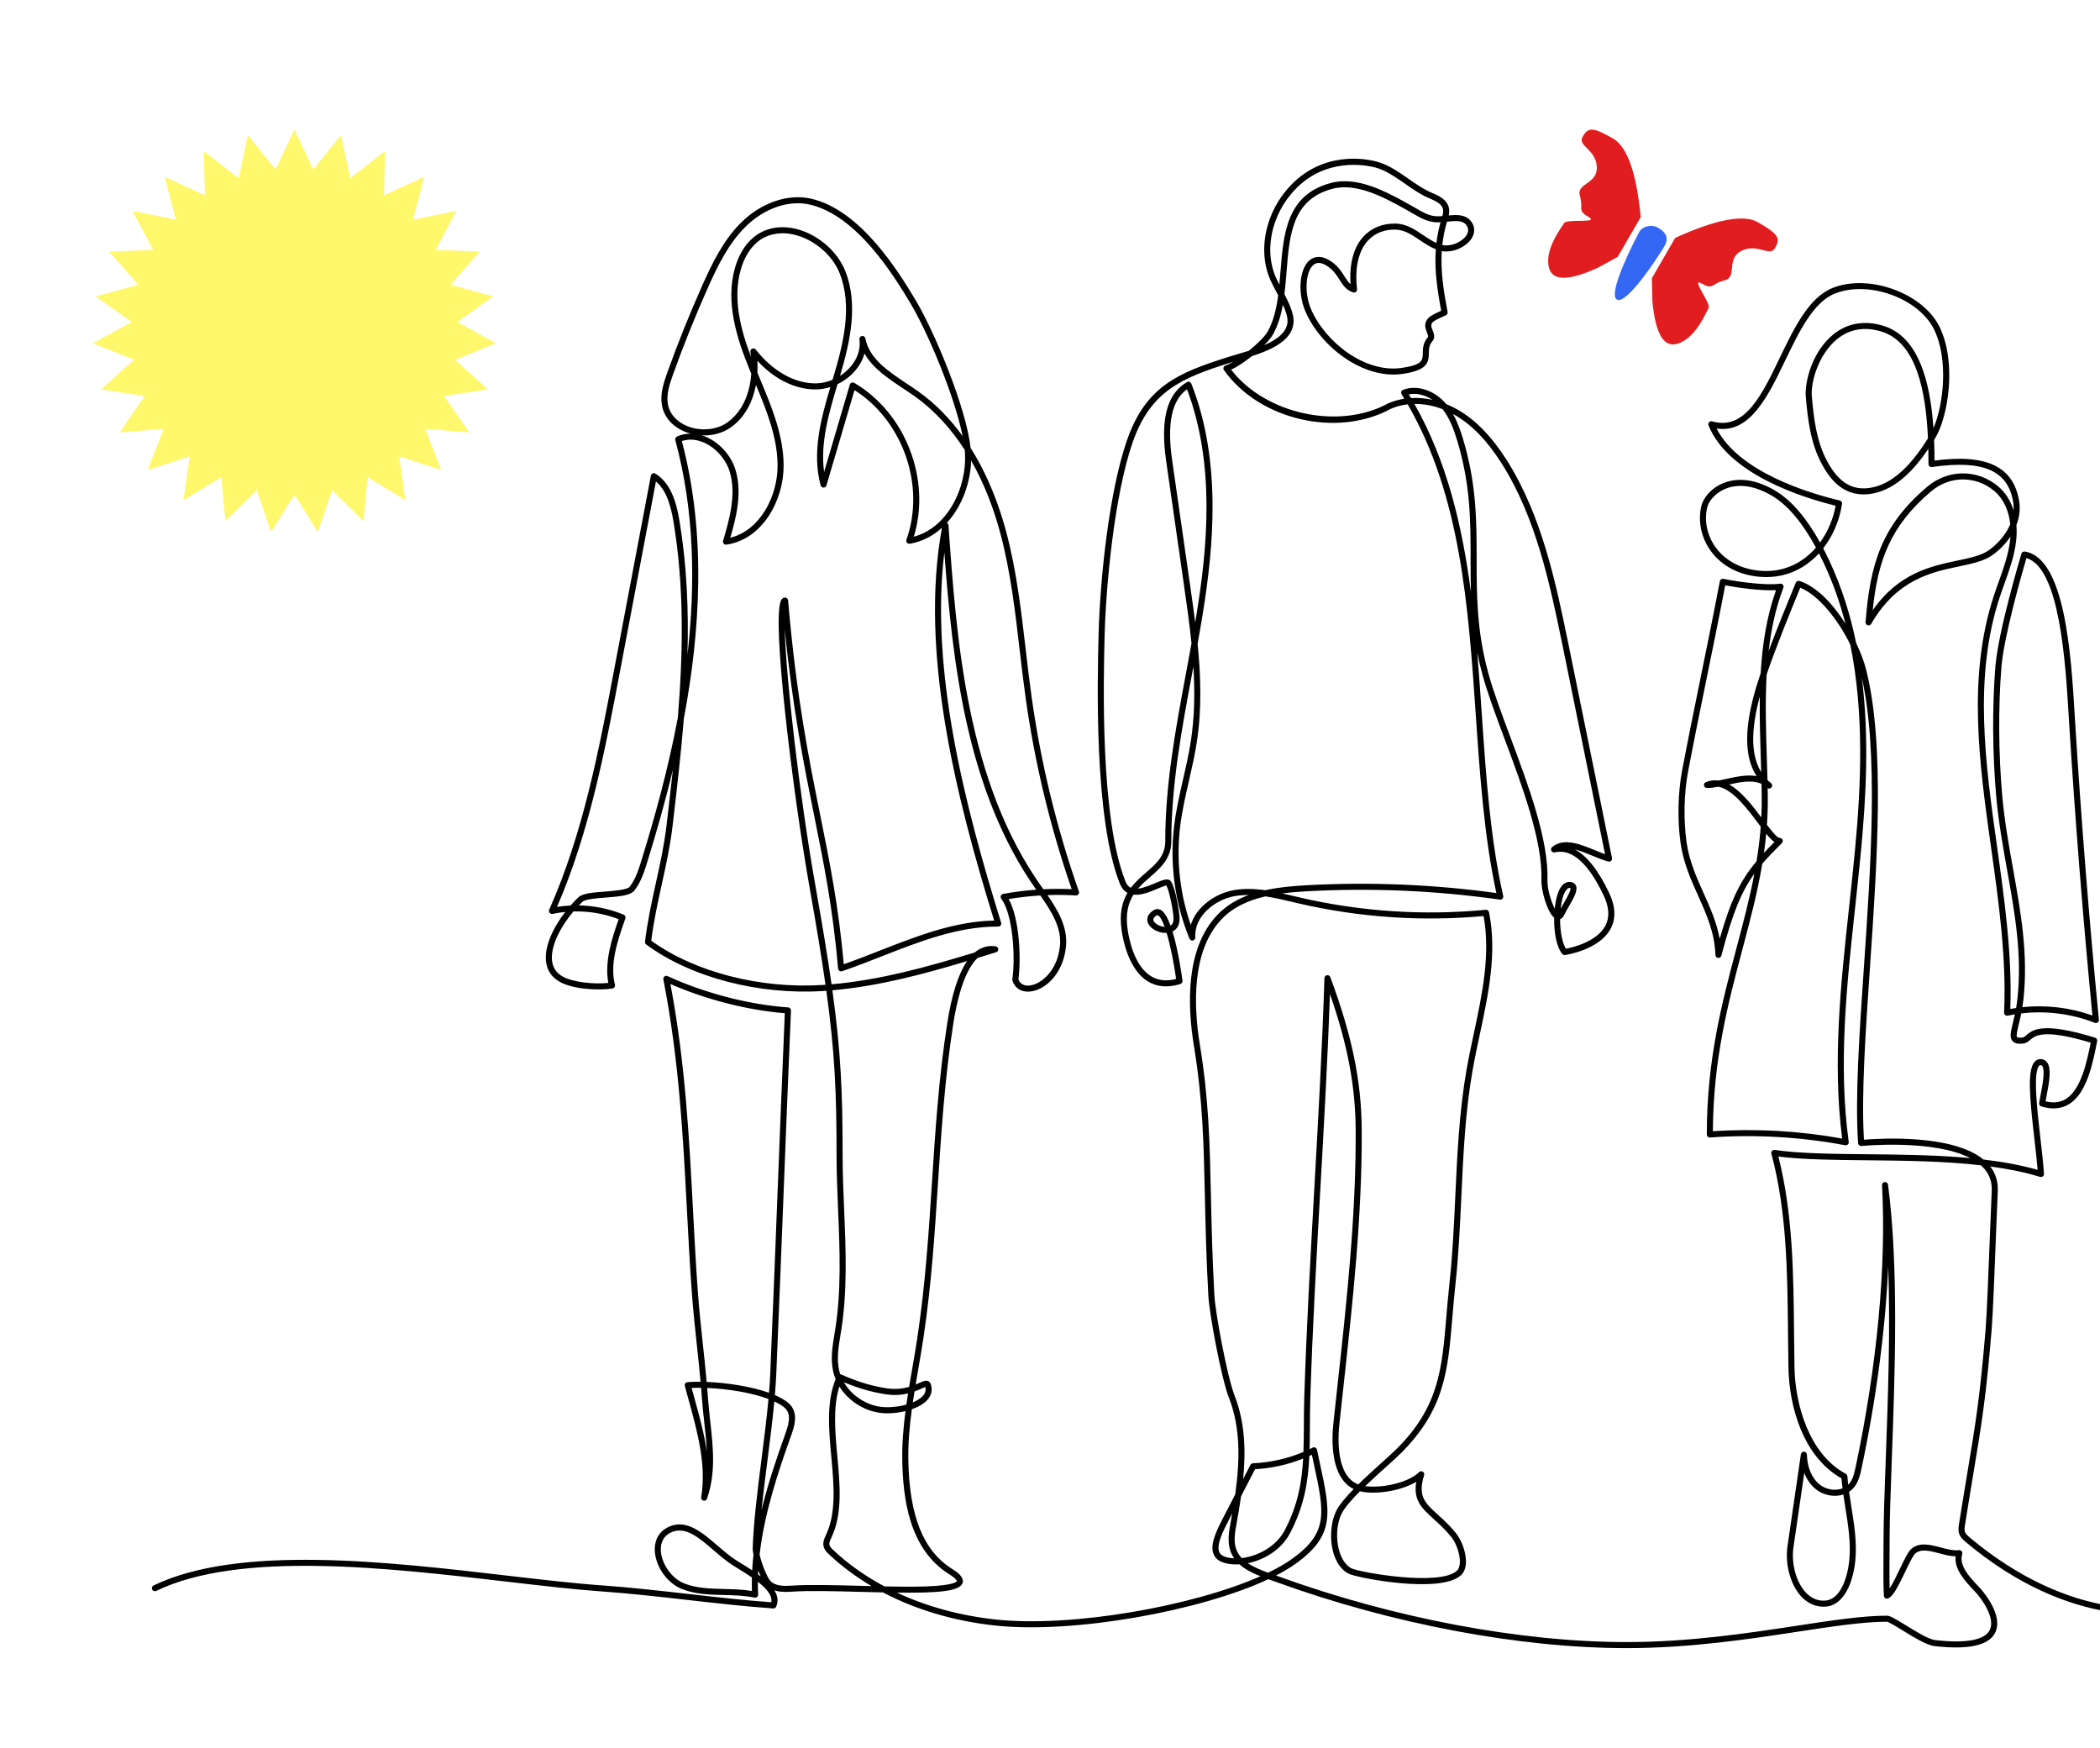 <?xml version="1.0" encoding="UTF-8"?>
<svg width="567px" height="472px" viewBox="0 0 567 472" version="1.1" xmlns="http://www.w3.org/2000/svg" xmlns:xlink="http://www.w3.org/1999/xlink">
    <title>Artboard</title>
    <defs>
        <filter color-interpolation-filters="auto" id="filter-1">
            <feColorMatrix in="SourceGraphic" type="matrix" values="0 0 0 0 0 0 0 0 0 0.318 0 0 0 0 0.6 0 0 0 0.622 0"></feColorMatrix>
        </filter>
    </defs>
    <g id="Artboard" stroke="none" stroke-width="1" fill="none" fill-rule="evenodd">
        <g id="Group-18" transform="translate(25, 35)" fill-rule="nonzero">
            <polygon id="Star" fill="#FFF86C" points="54.5 98.521 48.173 108.631 44.348 97.334 35.86 105.713 34.743 93.839 24.552 100.034 26.204 88.222 14.858 91.9 19.19 80.787 7.302 81.75 14.079 71.936 2.29 70.131 11.148 62.144 0.092 57.669 10.554 51.94 0.828 45.036 12.328 41.875 4.457 32.914 16.377 32.49 10.784 21.955 22.48 24.291 19.468 12.751 30.31 17.721 30.04 5.797 39.444 13.134 41.931 1.469 49.389 10.777 54.5 0 59.611 10.777 67.069 1.469 69.556 13.134 78.96 5.797 78.69 17.721 89.532 12.751 86.52 24.291 98.216 21.955 92.623 32.49 104.543 32.914 96.672 41.875 108.172 45.036 98.446 51.94 108.908 57.669 97.852 62.144 106.71 70.131 94.921 71.936 101.698 81.75 89.81 80.787 94.142 91.9 82.796 88.222 84.448 100.034 74.257 93.839 73.14 105.713 64.652 97.334 60.827 108.631"></polygon>
            <g id="Group-2" transform="translate(393, 0)">
                <path d="M29.726,26.519 C31.603,27.604 32.73,29.166 31.459,31.369 C30.187,33.573 21.29,47.454 18.559,45.875 C15.827,44.297 23.965,28.729 24.696,27.462 C25.427,26.195 27.849,25.435 29.726,26.519 Z" id="Path-12" fill="#3366F2"></path>
                <path d="M34.29,29.243 C45.348,24.201 52.809,22.796 56.674,25.026 C62.471,28.372 62.703,29.465 61.249,31.982 C59.796,34.499 56.567,30.566 52.234,32.715 C47.901,34.863 51.211,39.84 47.619,40.706 C44.027,41.571 44.63,43.384 41.453,41.55 C38.276,39.716 44.036,46.909 43.32,48.15 C42.603,49.391 39.697,56.742 34.523,57.903 C31.074,58.677 28.948,54.827 28.144,46.352 L28,40.135 L34.29,29.243 Z" id="Path-13" fill="#E11D1F"></path>
                <path d="M25,23.618 C23.85,11.68 21.363,4.611 17.537,2.409 C11.799,-0.894 10.747,-0.553 9.308,1.932 C7.869,4.416 12.84,5.235 13.142,9.998 C13.444,14.761 7.538,14.388 8.574,17.885 C9.609,21.382 7.756,21.761 10.901,23.571 C14.047,25.381 5.027,24.009 4.318,25.233 C3.608,26.458 -1.257,32.569 0.308,37.564 C1.352,40.893 5.706,40.81 13.371,37.314 L18.773,34.369 L25,23.618 Z" id="Path-13-Copy" fill="#E11D1F"></path>
            </g>
        </g>
        <g filter="url(#filter-1)" id="iStock-1316450437">
            <g transform="translate(446, 236) scale(-1, 1) translate(-446, -236) translate(41, 27)">
                <path d="M612.187,401.343 C608.058,401.428 604.095,401.463 600.807,401.339 C593.216,401.055 592.689,400.025 592.654,399.908 C592.653,399.904 592.672,399.324 594.696,398.065 C605.663,391.243 607.189,377.292 607.382,367.39 C607.469,362.916 607.097,358.44 606.518,354.007 C609.085,354.632 611.899,354.775 614.094,354.366 C618.372,353.574 622.172,350.892 624.363,347.364 C626.136,352.912 625.518,359.655 624.918,366.201 C624.219,373.809 623.498,381.677 626.431,387.967 L626.51,388.136 C626.851,388.861 627.173,389.546 627.043,390.134 C626.934,390.629 626.493,391.077 626.011,391.531 C621.999,395.31 617.343,398.601 612.187,401.343 Z M623.155,346.213 C621.241,349.505 617.748,352.029 613.794,352.763 C611.685,353.154 608.782,352.952 606.278,352.253 C606.135,351.243 605.982,350.236 605.823,349.231 C607.461,349.625 609.462,349.826 611.861,349.459 C615.635,348.882 619.172,347.868 623.155,346.213 Z M605.537,347.461 C605.262,345.791 604.975,344.132 604.691,342.484 C604.216,339.742 603.726,336.907 603.306,334.121 C601.144,319.751 600.245,305.826 599.376,292.359 C598.481,278.487 597.555,264.143 595.249,249.306 C594.046,241.576 592.249,235.95 589.885,232.503 C601.703,236.052 613.829,239.289 626.257,240.385 C623.945,257.134 623.498,268.173 623.498,284.711 C623.498,289.694 623.285,294.768 623.079,299.675 C622.624,310.523 622.153,321.74 623.951,332.691 L624.064,333.373 C624.597,336.585 625.149,339.907 624.435,343.007 C624.355,343.357 624.256,343.704 624.141,344.045 C624.067,344.056 623.994,344.077 623.923,344.108 C619.481,346.071 615.684,347.225 611.613,347.848 C609.149,348.224 607.131,347.926 605.537,347.461 Z M601.75,349.807 C601.14,349.088 600.948,348.328 601.168,347.493 C601.43,347.582 601.827,347.759 602.164,347.911 C602.701,348.15 603.339,348.436 604.085,348.705 C604.243,349.687 604.396,350.671 604.541,351.657 C603.364,351.166 602.377,350.545 601.75,349.807 Z M502.191,393.937 C492.256,386.853 493.415,381.476 496.215,368.483 C496.401,367.62 496.594,366.726 496.792,365.797 C497.018,365.904 497.247,366.01 497.476,366.115 C497.799,373.122 498.88,379.769 502.74,387.053 C505.059,391.425 509.647,394.175 514.081,395.079 C512.518,396.135 510.588,396.917 508.609,397.637 C506.136,396.445 503.971,395.206 502.191,393.937 Z M496.126,293.744 C495.068,274.928 493.975,255.47 493.403,237.092 C493.39,236.702 493.105,236.375 492.718,236.312 C492.338,236.251 491.957,236.468 491.821,236.834 C485.95,252.612 483.412,264.928 483.336,278.017 C483.2,301.188 485.776,324.677 488.267,347.392 C488.635,350.756 489.004,354.117 489.365,357.476 C489.82,361.729 490.178,371.516 484.269,373.806 C482.235,371.812 479.993,369.79 477.964,367.961 C476.249,366.415 474.769,365.08 473.775,364.083 C462.526,352.8 461.674,342.667 460.496,328.644 C460.257,325.798 460.009,322.857 459.662,319.678 C458.799,311.781 458.424,303.688 458.062,295.861 C457.539,284.593 457,272.943 454.997,261.631 C454.425,258.399 453.723,255.109 453.044,251.926 C450.821,241.511 448.524,230.75 450.432,220.342 C467.176,221.866 483.967,220.72 500.353,216.932 C500.94,216.797 501.529,216.657 502.119,216.518 C504.497,215.956 506.911,215.385 509.327,215.024 C513.888,216.073 518.03,217.894 521.158,221.177 C529.221,229.637 528.798,244.329 527.024,255.165 C524.625,269.822 524.371,281.356 524.048,295.959 C523.878,303.685 523.684,312.441 523.116,322.736 C522.851,327.546 519.638,344.78 517.656,349.837 C514.852,356.992 514.604,364.673 515.352,372.355 L513.381,368.532 C513.246,368.272 512.982,368.103 512.688,368.091 C508.031,367.898 503.374,366.846 499.069,365.03 C498.985,362.739 498.972,360.403 498.959,357.988 C498.946,355.571 498.933,353.073 498.851,350.439 C498.278,332.041 497.185,312.572 496.126,293.744 Z M488.805,381.778 C491.033,386.376 490.077,394.487 486.048,396.484 C483.973,397.513 462.438,401.379 457.677,397.153 C455.849,395.53 457.283,390.325 459.121,388.039 C460.775,385.981 462.432,384.48 463.895,383.155 C467.066,380.283 469.466,378.11 468.607,373.093 C472.805,375.626 479.688,376.613 483.725,375.675 C483.754,375.668 483.782,375.661 483.811,375.655 C486.081,377.928 488.003,380.123 488.805,381.778 Z M498.491,212.036 C481.331,211.077 464.008,211.78 446.983,214.124 C450.284,198.897 451.43,182.2 452.539,166.04 C454.535,136.95 456.597,106.907 470.93,82.172 C472.522,82.355 474.052,82.755 475.473,83.377 C489.939,91.288 510.995,86.405 520.533,72.929 C520.683,72.717 520.723,72.447 520.64,72.2 C520.557,71.954 520.363,71.762 520.115,71.683 C519.531,71.496 518.812,71.147 518.02,70.684 C518.318,70.774 518.607,70.863 518.888,70.952 C532.024,75.083 540.348,78.587 545.166,92.386 C550.121,106.575 552.416,131.338 552.75,144.521 C553.06,156.711 554.002,193.805 547.103,211.039 C546.769,211.871 546.299,212.416 545.665,212.706 C544.442,211.092 542.959,209.803 541.548,208.576 C538.77,206.16 536.371,204.074 536.375,200.116 C536.391,184.846 533.541,169.582 530.785,154.821 C530.289,152.165 529.784,149.464 529.295,146.751 C529.837,141.372 530.605,136.021 531.363,130.738 L536.148,97.414 C537.758,86.206 535.912,79.26 530.506,76.179 C530.301,76.062 530.053,76.04 529.83,76.118 C529.606,76.197 529.428,76.369 529.341,76.589 C521.103,97.475 523.35,120.672 526.227,138.549 C526.669,141.295 527.15,144.061 527.646,146.814 C526.77,155.607 526.5,164.491 527.85,173.32 C528.39,176.848 529.196,180.376 529.976,183.786 C530.911,187.872 531.877,192.097 532.376,196.305 C533.429,205.212 532.434,214.283 529.495,222.74 C528.025,217.91 522.956,214.277 518.026,213.374 C516.665,213.124 515.302,213.018 513.939,213.018 C512.42,213.018 510.902,213.151 509.39,213.365 C505.887,212.589 502.176,212.242 498.491,212.036 Z M429.628,218.34 C429.408,217.941 429.159,217.512 428.903,217.07 C428.203,215.867 426.749,213.365 426.977,212.808 C427.042,212.786 427.137,212.754 427.256,212.754 C427.492,212.754 427.824,212.878 428.217,213.454 C428.941,214.516 429.408,216.31 429.628,218.34 Z M449.136,154.827 C447.767,159.794 445.552,165.725 443.206,172.005 C438.344,185.025 432.834,199.781 433.185,210.693 C433.26,213.03 432.189,216.478 431.225,218.338 C430.971,215.913 430.405,213.766 429.567,212.537 C428.451,210.899 427.14,211.034 426.46,211.26 C425.979,211.421 425.634,211.745 425.462,212.199 C424.992,213.438 425.96,215.256 427.489,217.887 C427.943,218.669 428.372,219.407 428.626,219.961 C428.966,220.704 429.393,221.036 429.775,221.172 C429.775,224.346 429.238,227.548 428.194,229.163 C426.381,228.814 419.875,227.282 417.575,222.997 C416.355,220.725 416.503,217.961 418.014,214.779 C421.739,206.936 425.677,202.976 429.74,202.976 C430.233,202.976 430.727,203.035 431.223,203.151 C431.592,203.24 431.968,203.061 432.139,202.726 C432.309,202.389 432.227,201.981 431.939,201.737 C428.82,199.087 424.316,200.941 420.342,202.576 C419.404,202.962 418.499,203.334 417.641,203.64 C419.372,195.219 421.317,185.618 423.262,176.017 C425.314,165.895 427.365,155.772 429.163,147.032 C432.466,130.992 436.209,112.813 445.604,98.047 C449.505,91.916 453.646,87.651 458.262,85.013 C458.403,84.932 458.546,84.852 458.687,84.775 C457.502,86.88 456.697,89.186 456.01,91.443 C452.31,103.608 452.308,113.961 452.307,123.973 C452.305,133.491 452.304,143.333 449.136,154.827 Z M461.516,83.469 C464.037,82.504 466.616,82.037 469.112,82.06 C460.311,97.55 456.186,114.99 453.847,132.933 C453.94,129.889 453.94,126.916 453.94,123.973 C453.942,113.625 453.943,103.85 457.574,91.918 C458.476,88.954 459.582,85.911 461.516,83.469 Z M469.192,79.346 C469.669,79.346 470.148,79.393 470.623,79.495 C470.426,79.819 470.229,80.145 470.036,80.47 C468.133,80.357 466.172,80.523 464.217,80.957 C465.675,79.997 467.422,79.346 469.192,79.346 Z M536.543,223.261 C537.151,221.567 537.782,220.393 538.392,220.114 C538.424,220.1 538.456,220.084 538.499,220.084 C538.546,220.084 538.606,220.103 538.692,220.159 C539.826,220.899 539.606,221.439 539.533,221.617 C539.217,222.394 537.863,223.167 536.543,223.261 Z M546.542,223.972 C546.128,226.832 544.69,233.784 540.296,236.544 C538.381,237.745 536.078,238.005 533.444,237.321 C534.005,233.329 534.947,228.447 536.011,224.894 C538.077,224.995 540.4,223.821 541.046,222.231 C541.288,221.642 541.626,220.126 539.586,218.793 C538.995,218.406 538.328,218.349 537.711,218.631 C536.663,219.111 535.74,220.771 534.949,222.938 C534.408,222.591 534.142,221.973 534.142,221.068 C534.142,219.286 535.234,213.654 536.072,212.09 C536.522,212.136 537.607,212.594 538.421,212.938 C540.427,213.784 542.84,214.808 544.956,214.563 C546.372,216.807 547.16,219.701 546.542,223.972 Z M528.297,141.059 C528.141,140.134 527.989,139.211 527.84,138.29 C525.039,120.884 522.836,98.392 530.503,78.112 C534.629,81.075 535.945,87.33 534.531,97.182 L529.747,130.506 C529.245,133.998 528.74,137.517 528.297,141.059 Z M517.135,384.416 C517.527,386.587 517.934,388.83 517.354,390.879 C517.044,391.977 516.482,392.899 515.739,393.69 C511.355,393.189 506.447,390.556 504.185,386.289 C500.623,379.57 499.514,373.351 499.15,366.826 C503.286,368.479 507.71,369.46 512.143,369.697 L515.915,377.012 C516.267,379.496 516.691,381.972 517.135,384.416 Z M518.742,384.127 C518.593,383.302 518.445,382.473 518.302,381.642 L519.449,383.869 C520.651,386.198 522.661,390.097 521.792,392.062 C521.497,392.727 520.867,393.183 519.866,393.453 C519.213,393.628 518.511,393.731 517.775,393.765 C518.274,393.045 518.668,392.237 518.926,391.322 C519.609,388.911 519.149,386.37 518.742,384.127 Z M352.739,380.159 C352.929,378.964 353.124,377.752 353.299,376.532 C355.742,377.325 358.628,376.722 360.584,375.21 C362.017,374.102 363.126,372.542 363.842,370.683 L366.76,390.724 C367.398,395.107 366.068,400.113 363.525,402.896 C362.042,404.516 360.286,405.288 358.287,405.182 C354.256,404.97 352.246,399.465 351.708,394.382 C351.213,389.695 351.989,384.847 352.739,380.159 Z M330.448,91.354 C330.998,78.959 333.474,65.389 343.055,62.505 C347.595,61.138 351.607,61.83 354.977,64.561 C359.956,68.597 362.143,76.122 361.807,80.002 C361.287,85.999 360.536,92.298 357.628,97.609 C354.441,103.428 350.748,105.597 345.652,104.649 C338.866,103.384 333.787,96.665 330.448,91.354 Z M308.23,114.557 C308.612,110.808 310.109,107.612 312.529,105.586 C317.556,101.375 324.577,101.412 329.603,105.675 C340.668,115.058 343.992,124.431 345.369,137.769 C338.327,127.689 329.572,125.848 322.424,124.343 C318.964,123.615 315.976,122.987 313.938,121.517 C311.76,119.947 309.466,117.482 308.23,114.557 Z M315.474,286.074 C310.335,286.681 305.389,287.567 300.838,288.869 C301.026,286.486 301.352,283.661 301.695,280.695 C303.004,269.368 303.704,261.78 301.579,259.603 C301.164,259.177 300.645,258.955 300.071,258.955 C300.004,258.955 299.936,258.958 299.869,258.964 C299.226,259.021 298.685,259.319 298.302,259.826 C297.102,261.415 297.612,264.677 298.403,268.776 C298.513,269.343 298.619,269.89 298.7,270.369 C296.594,270.886 294.819,270.693 293.29,269.779 C289.177,267.32 287.557,259.841 286.512,254.524 C299.248,250.697 301.502,252.62 302.858,253.778 C303.378,254.221 303.915,254.68 304.764,254.77 C305.733,254.872 306.93,254.888 307.623,254.098 C308.476,253.127 308.115,251.639 307.518,249.173 C307.349,248.476 307.163,247.711 306.983,246.87 C307.628,246.975 308.269,247.096 308.907,247.232 C309.156,247.286 309.414,247.222 309.606,247.058 C309.8,246.894 309.906,246.651 309.895,246.398 C309.223,231.683 311.347,216.549 313.401,201.913 C316.581,179.246 319.87,155.808 312.66,133.843 C312.239,132.56 311.777,131.269 311.33,130.02 C310.065,126.482 308.756,122.824 308.295,119.091 C308.245,118.685 308.206,118.282 308.179,117.883 C309.394,119.724 311.018,121.424 312.981,122.839 C315.3,124.512 318.445,125.173 322.087,125.939 C329.549,127.509 338.836,129.462 345.777,141.452 C345.968,141.782 346.362,141.937 346.727,141.823 C347.091,141.71 347.329,141.36 347.299,140.981 C346.076,125.39 343.062,114.948 330.66,104.431 C325.016,99.645 317.128,99.605 311.479,104.336 C309.555,105.947 308.144,108.19 307.325,110.822 C307.284,110.137 307.312,109.438 307.42,108.732 C308.742,100.045 315.512,97.077 329.372,99.106 C329.605,99.141 329.845,99.071 330.025,98.917 C330.204,98.762 330.307,98.536 330.307,98.299 C330.307,96.972 330.32,95.6 330.352,94.199 C333.838,99.353 338.8,105.03 345.352,106.251 C352.999,107.678 356.839,102.448 359.062,98.392 C362.122,92.803 362.9,86.312 363.435,80.142 C363.787,76.062 361.671,67.886 356.006,63.294 C352.244,60.245 347.603,59.431 342.582,60.944 C332.792,63.891 329.801,76.465 328.968,88.624 C326.229,82.258 324.874,70.024 328.776,62.005 C332.879,53.573 346.382,48.645 355.535,52.241 C361.398,54.544 365.257,62.565 368.989,70.322 C373.665,80.042 378.498,90.075 387.518,88.704 C381.476,100.533 362.419,106.208 354.268,108.14 C353.855,108.238 353.586,108.635 353.648,109.054 C354.291,113.346 356.037,117.599 358.734,121.053 C358.169,122.133 357.61,123.262 357.06,124.437 C353.715,131.582 351.396,139.032 349.845,146.607 C348.631,149.135 347.712,151.594 347.173,153.704 C341.996,173.974 344.184,206.003 346.116,234.26 C347.324,251.94 348.467,268.661 347.733,280.727 C343.369,280.369 323.873,279.198 315.474,286.074 Z M374.732,203.286 C373.86,202.343 372.924,201.377 371.91,200.355 C372.566,199.898 373.277,199.147 374.123,198.11 C374.285,199.857 374.49,201.58 374.732,203.286 Z M364.926,131.68 C367.639,138.295 371.464,147.636 374.002,155.092 C374.429,162.606 374.19,170.257 373.954,177.785 C373.895,179.7 373.833,181.653 373.783,183.603 C373.659,183.726 373.532,183.847 373.402,183.964 C373.185,184.13 372.972,184.31 372.765,184.507 C372.449,184.809 372.426,185.305 372.714,185.633 C372.973,185.93 373.401,185.995 373.733,185.806 C373.721,186.399 373.71,186.99 373.702,187.578 C373.661,190.36 373.744,193.066 373.927,195.716 C372.539,197.529 371.114,199.249 370.468,199.249 C370.138,199.249 369.84,199.448 369.714,199.752 C369.587,200.058 369.657,200.408 369.891,200.641 C371.932,202.679 373.663,204.447 375.183,206.217 C376.482,214.021 378.474,221.521 380.53,229.263 C384.404,243.848 388.409,258.921 388.525,278.438 C376.856,277.676 365.121,278.34 353.615,280.417 C356.275,259.677 353.977,238.489 351.753,217.986 C351.201,212.892 350.63,207.625 350.145,202.457 C348.51,185.017 347.635,165.62 351.426,147.032 C354.718,140.28 359.969,133.706 364.926,131.68 Z M375.445,193.702 C375.344,191.705 375.305,189.673 375.335,187.601 C375.349,186.629 375.369,185.647 375.392,184.662 C377.831,183.52 380.989,184.123 384.109,184.804 C380.844,186.652 377.888,190.452 375.445,193.702 Z M375.849,161.056 C378.346,170.285 378.228,177.023 375.476,181.471 C375.512,180.251 375.55,179.035 375.587,177.835 C375.761,172.277 375.937,166.652 375.849,161.056 Z M371.47,132.342 C375.517,132.58 381.824,131.685 385.191,131.046 C386.838,139.68 388.51,147.856 390.127,155.771 C391.794,163.927 393.518,172.361 395.213,181.282 C396.316,187.09 396.482,194.168 395.656,200.215 C394.944,205.426 392.951,209.868 391.022,214.163 C389.292,218.019 387.516,221.975 386.68,226.479 C383.654,215.871 381.036,210.685 376.731,205.548 C376.232,202.493 375.843,199.39 375.603,196.21 C375.831,195.907 376.069,195.591 376.317,195.26 C379.282,191.307 383.13,186.172 387.033,185.42 C388.112,185.621 389.145,185.758 390.116,185.758 C390.504,185.758 390.839,185.485 390.916,185.105 C390.994,184.724 390.791,184.342 390.432,184.192 C389.266,183.701 388.12,183.584 387,183.753 C386.354,183.627 385.685,183.48 385.004,183.331 C382.298,182.735 379.362,182.09 376.732,182.551 C380.119,177.315 380.104,169.276 376.713,158.157 C376.388,157.092 376.022,155.962 375.622,154.784 C375.172,147.095 374.024,139.53 371.47,132.342 Z M207.641,366.721 C206.74,366.12 205.893,365.478 205.113,364.8 C211.613,346.311 213.8,328.307 216.113,309.255 L216.468,306.345 C217.733,295.977 218.161,280.529 216.266,269.39 C215.109,262.595 211.623,256.589 208.252,250.782 C205.86,246.661 203.583,242.739 202.303,238.824 C204.917,230.003 207.514,223.688 210.041,217.546 L210.609,216.163 C210.752,215.813 210.636,215.411 210.329,215.192 C210.022,214.971 209.604,214.99 209.318,215.238 C199.371,223.858 198.308,231.457 200.593,238.847 C200.106,240.51 199.617,242.261 199.129,244.116 C195.886,256.428 195.001,269.283 194.146,281.715 L190.458,335.327 C189.292,352.283 187.975,371.427 193.167,388.972 C189.983,387.609 186.547,386.938 183.11,386.938 C179.999,386.938 176.888,387.489 173.968,388.572 C171.489,387.826 169.036,387 166.616,386.098 C166.593,377.897 166.331,369.697 166.078,361.762 C165.819,353.654 165.551,345.269 165.539,336.903 C165.529,329.743 165.638,322.683 165.742,315.856 C166.154,289.034 166.544,263.699 160.195,232.494 C158.964,226.444 157.996,220.994 158.613,215.563 C159.16,210.745 161.623,204.665 166.89,202.059 C173.074,198.998 180.275,201.588 187.238,204.092 C187.972,204.356 188.7,204.618 189.42,204.871 C203.256,209.723 222.314,209.963 236.135,208.09 C236.329,209.848 236.556,211.878 236.818,214.227 C237.733,222.424 239.093,234.101 240.168,242.29 C242.295,258.508 242.709,276.649 241.366,294.752 C240.791,302.511 239.477,310.325 238.207,317.881 C237.136,324.255 235.924,332.856 234.751,341.174 C233.103,352.861 231.236,366.107 230.5,367.313 C229.232,368.749 226.32,367.62 223.751,366.625 C222.687,366.213 221.683,365.824 220.767,365.591 C214.312,363.96 210.226,364.937 207.641,366.721 Z M201.523,235.776 C200.566,230.439 201.875,225.021 207.661,219.04 C205.648,223.961 203.593,229.155 201.523,235.776 Z M186.391,393.263 C187.24,396.373 188.196,399.914 189.152,403.455 C189.907,406.249 190.661,409.042 191.363,411.624 C187.487,408.865 182.458,407.742 177.538,407.742 C174.6,407.742 171.702,408.143 169.112,408.834 C169.972,403.088 169.899,397.458 168.901,393.12 C170.49,391.962 172.235,391.022 174.077,390.306 C178.129,391.505 182.246,392.493 186.391,393.263 Z M222.173,123.771 C224.775,131.987 227.119,140.013 227.595,145.817 C228.124,152.267 227.083,161.455 225.035,170.306 C225.241,153.584 224.589,138.686 222.173,123.771 Z M223.275,185.262 C223.427,185.42 223.635,185.512 223.855,185.515 C228.172,185.578 232.531,185.29 236.814,184.646 C235.493,186.348 234.07,187.632 232.605,188.373 C229.738,189.822 226.256,189.877 223.184,189.925 C222.758,189.931 222.315,189.939 221.997,189.799 C220.559,189.164 221.787,186.082 221.932,185.733 C222.339,184.751 222.734,183.729 223.117,182.677 C223.096,183.338 223.073,184.004 223.05,184.672 C223.043,184.89 223.124,185.103 223.275,185.262 Z M235.8,196.54 C220.837,197.617 211.543,195.996 197.58,192.198 C181.082,187.71 167.605,190.001 159.931,193.864 C162.826,163.362 159.103,132.284 154.681,100.49 L154.664,100.37 C154.154,96.702 153.626,92.908 153.606,89.175 C153.599,87.618 153.684,86.056 153.859,84.497 C155.459,93.44 162.369,101.595 171.951,105.466 C183.136,109.985 195.23,108.174 203.407,105.859 C223.988,100.034 230.197,100.298 231.779,101.546 C232.294,101.952 232.309,102.494 232.273,103.339 C232.257,103.729 232.241,104.096 232.323,104.451 C236.781,123.866 238.583,131.334 242.936,149.376 L243.764,152.809 C243.786,152.901 243.823,152.987 243.874,153.065 C246.176,156.58 249.157,162.316 250.257,166.605 C251.245,170.454 250.776,174.312 249.055,177.075 C249.135,176.624 249.206,176.167 249.267,175.704 C249.679,172.592 248.733,170.082 247.636,167.177 C247.101,165.757 246.494,164.148 245.977,162.286 C245.872,161.906 245.513,161.656 245.115,161.692 C244.72,161.728 244.409,162.042 244.376,162.436 C243.72,170.252 241.311,177.745 238.117,182.786 C237.994,182.806 237.873,182.827 237.751,182.848 C233.452,183.562 229.084,183.907 224.712,183.893 C224.787,181.631 224.853,179.405 224.906,177.213 C228.089,166.427 229.896,153.895 229.223,145.684 C228.634,138.494 225.309,128.16 222.094,118.167 C221.105,115.092 220.083,111.913 219.157,108.879 C219.028,108.457 218.584,108.214 218.16,108.33 C217.734,108.446 217.477,108.88 217.582,109.309 C222.922,131.253 223.882,151.907 223.277,176.969 C222.418,179.853 221.459,182.607 220.422,185.11 C219.154,188.168 219.497,190.478 221.338,191.29 C221.983,191.575 222.664,191.564 223.209,191.556 C226.458,191.504 230.141,191.447 233.343,189.828 C235.407,188.785 237.367,186.847 239.107,184.265 C241.462,183.824 243.921,183.174 246.084,181.973 C245.342,184.165 244.451,186.253 243.575,188.304 C241.184,193.909 238.919,199.215 239.757,205.875 C239.054,206 238.332,206.12 237.592,206.233 C237.096,201.555 236.773,198.238 236.758,197.533 C236.81,197.316 236.77,197.084 236.643,196.894 C236.458,196.617 236.12,196.48 235.8,196.54 Z M247.648,175.491 C247.463,176.888 247.181,178.231 246.83,179.531 C244.964,180.992 242.627,181.815 240.289,182.354 C242.744,178.035 244.636,172.396 245.565,166.296 C245.749,166.803 245.932,167.288 246.107,167.752 C247.168,170.563 248.006,172.784 247.648,175.491 Z M239.664,401.873 C239.465,402.667 239.136,403.242 238.674,403.616 C238.288,403.927 237.794,404.099 237.231,404.176 C238.128,403.435 238.94,402.667 239.664,401.873 Z M163.18,61.476 C163.191,61.524 163.203,61.572 163.216,61.621 C163.318,62.015 163.445,62.397 163.597,62.767 C162.7,63.327 161.83,63.971 160.998,64.697 C161.682,63.604 162.411,62.529 163.18,61.476 Z M168.723,48.069 C169.966,46.083 171.977,45.333 174.308,45.333 C175.336,45.333 176.426,45.479 177.54,45.73 C172.703,48.866 168.41,52.639 164.786,56.84 C165.516,53.192 167.715,49.68 168.723,48.069 Z M183.881,43.305 C187.225,39.652 186.189,34.597 185.187,29.709 C184.95,28.552 184.726,27.46 184.56,26.387 C183.49,19.496 185.833,12.763 190.527,9.233 C193.59,6.929 197.712,5.688 201.077,5.994 C200.885,6.201 200.7,6.413 200.523,6.628 C197.969,6.216 195.449,6.95 193.2,8.77 C189.552,11.726 187.043,17.234 187.1,22.166 C187.129,24.84 187.521,27.374 187.9,29.823 C188.522,33.839 189.108,37.633 188.089,41.68 C187.684,43.291 186.562,44.858 185.374,46.517 C185.305,46.612 185.237,46.708 185.169,46.804 C183.96,46.216 182.723,45.673 181.491,45.211 C182.344,44.672 183.175,44.076 183.881,43.305 Z M187.834,50.06 C190.071,51.335 192.227,52.911 194.313,54.434 C198.116,57.212 202.046,60.084 206.709,61.349 C210.521,62.384 215.123,63.869 218.313,64.933 C221.469,65.986 223.967,69.532 223.892,72.717 C216.826,75.21 208.172,74.862 199.455,71.724 C191.884,68.998 182.271,60.836 183.914,52.598 C184.162,51.355 184.855,50.14 185.696,48.897 C186.456,49.291 187.175,49.685 187.834,50.06 Z M216.884,1.859 C227.995,4.324 232.703,10.592 236.856,16.122 C239.238,19.295 241.332,22.083 244.275,23.622 C241.35,26.198 238.497,27.018 235.795,26.903 C235.364,18.856 227.713,10.763 220.78,6.677 C217.217,4.577 210.887,4.721 207.728,7.633 C206.863,6.565 205.763,5.736 204.467,5.174 C208.13,2.504 213.178,1.037 216.884,1.859 Z M232.843,32.797 C229.837,38.242 231.93,44.697 233.422,48.023 C230.327,48.806 228.465,51.808 226.657,54.723 C225.358,56.818 224.013,58.984 222.254,60.245 C221.788,60.581 220.487,60.953 217.017,59.698 C207.97,56.421 195.179,46.542 194.732,44.806 C194.585,44.182 195.903,41.846 198.109,39.183 C198.265,40.733 198.789,41.964 199.683,42.903 C199.955,43.189 200.577,43.606 201.684,43.191 C203.91,42.357 207.713,38.075 207.85,34.77 C207.91,33.332 207.246,32.21 205.982,31.612 C205.015,31.156 203.65,31.682 201.683,33.269 C201.231,33.633 200.736,34.07 200.218,34.56 C201.077,31.842 203.299,28.544 205.616,28.507 C207.408,28.471 207.901,29.878 208.682,32.353 C209.315,34.361 210.031,36.636 212.041,37.847 C212.374,38.048 212.806,37.985 213.068,37.697 C214.045,36.621 215.066,35.567 216.147,34.45 C219.133,31.366 222.214,28.182 224.312,24.552 C224.785,24.778 225.274,25.021 225.778,25.273 C228.209,26.485 231.042,27.898 234.128,28.386 C234.033,29.893 233.627,31.375 232.843,32.797 Z M199.721,37.359 C200.139,36.914 200.578,36.467 201.035,36.027 C203.737,33.422 205.041,33.024 205.282,33.085 C205.659,33.264 206.662,33.738 206.007,35.788 C205.026,38.862 201.671,41.806 200.829,41.738 C199.946,40.783 199.579,39.342 199.721,37.359 Z M173.715,61.76 C180.648,62.291 185.879,67.008 191.418,72.001 C192.222,72.726 193.032,73.457 193.852,74.177 C189.91,73.413 186.018,72.421 182.231,71.075 C180.866,70.59 179.454,70.148 178.088,69.721 C174.988,68.751 171.782,67.747 168.967,66.182 C167.587,65.415 166.524,64.485 165.789,63.403 C168.309,62.125 171.015,61.555 173.715,61.76 Z M214.807,78.422 L225.083,79.344 C226.307,79.453 227.539,79.564 228.776,79.664 C220.646,82.255 212.37,83.218 204.894,79.876 C203.071,79.061 201.342,78.001 199.679,76.801 C204.73,77.518 209.808,77.973 214.807,78.422 Z M238.838,77.534 C238.625,77.815 238.42,78.105 238.224,78.403 C237.745,78.413 237.268,78.419 236.784,78.416 C237.473,78.127 238.157,77.833 238.838,77.534 Z M246.813,79.097 C247.867,78.87 249.013,78.661 250.227,78.438 C255.219,77.523 260.878,76.486 264.415,73.603 C267.122,71.398 268.217,67.63 269.016,64.878 C269.37,63.658 269.964,61.617 270.377,61.537 C270.385,61.541 270.828,61.499 272.028,63.025 C274.162,65.736 272.809,69.347 271.722,72.25 C271.235,73.55 270.815,74.672 270.77,75.575 C270.697,77.031 272.37,77.238 273.988,77.438 C275.788,77.661 278.029,77.938 279.13,79.42 C279.835,80.369 280.03,81.791 279.708,83.647 C279.215,86.485 274.046,94.563 268.229,94.35 C265.826,94.265 259.849,92.12 256.79,90.681 C255.314,89.987 253.352,89.636 251.202,89.636 C247.025,89.636 242.141,90.963 238.738,93.685 C237.201,90.878 236.784,87.387 237.6,83.954 C237.936,82.539 238.464,81.21 239.153,80.008 C241.715,79.914 244.274,79.642 246.813,79.097 Z M304.663,242.762 C304.745,243.535 304.846,244.264 304.958,244.952 C298.602,244.274 292.055,245.04 286.05,247.188 C288.58,221.115 290.687,194.651 292.317,168.508 L292.465,166.065 C293.307,152.065 294.858,126.301 303.86,123.686 C304.963,127.442 309.962,144.808 310.626,153.179 C311.484,163.966 311.399,176.619 310.394,187.892 C309.793,194.635 308.613,201.233 307.472,207.614 C305.36,219.427 303.366,230.586 304.663,242.762 Z M372.502,106.898 C378.342,103.422 382.594,103.932 385.132,104.973 C387.907,106.11 389.606,108.304 390.01,109.861 C390.955,113.5 390.103,117.608 387.732,120.849 C384.978,124.615 380.517,126.853 375.175,127.151 C369.09,127.488 364.155,124.864 360.689,120.855 C364.37,114.065 368.333,109.379 372.502,106.898 Z M503.362,59.537 C503.383,58.344 503.922,56.824 504.629,55.27 C505.143,58.123 505.93,60.839 507.254,63.236 C507.716,64.071 508.574,65.102 509.652,66.186 C506.135,64.657 503.309,62.594 503.362,59.537 Z M491.73,22.419 C490.479,22.084 489.212,21.934 487.936,21.934 C481.685,21.934 475.269,25.534 469.936,28.526 L469.786,28.611 C469.441,28.804 469.097,29.005 468.751,29.205 C466.957,30.249 465.261,31.236 463.379,31.38 C462.811,31.423 462.194,31.397 461.568,31.346 C461.384,30.669 461.265,29.999 461.411,29.406 C461.734,28.09 463.269,27.294 464.879,26.629 C467.341,25.613 469.542,24.077 471.671,22.591 C473.728,21.155 475.854,19.671 478.152,18.723 C481.141,17.49 491.512,15.555 499.679,22.612 C507.179,29.093 510.064,39.712 506.539,47.861 C506.286,48.448 505.945,49.124 505.567,49.848 C505.451,48.647 505.356,47.44 505.261,46.24 C504.456,36.097 503.624,25.608 491.73,22.419 Z M463.327,40.31 C464.916,39.682 466.329,38.729 467.704,37.804 C469.773,36.41 471.728,35.094 474.061,35.005 C477.125,34.884 479.733,35.897 481.618,37.923 C484.22,40.719 485.25,45.269 484.596,51.082 C484.565,51.358 484.676,51.631 484.893,51.806 C485.11,51.981 485.4,52.034 485.664,51.947 C487.556,51.323 488.437,49.941 489.369,48.478 C490.234,47.122 491.13,45.719 492.991,44.631 C494.408,43.804 495.528,43.779 496.415,44.558 C498.541,46.426 498.855,52.175 497.06,56.389 C493.265,65.301 482.483,73.832 472.468,72.333 C466.887,71.496 466.87,70.246 466.844,68.353 C466.828,67.121 466.807,65.588 465.473,64.048 C465.31,63.861 465.478,63.385 465.731,62.733 C465.997,62.051 466.297,61.279 466.159,60.484 C465.86,58.781 464.594,58.117 461.878,56.905 C462.935,51.234 463.739,45.875 463.327,40.31 Z M455.132,36.639 C454.428,35.624 454.419,34.654 455.099,33.762 C455.753,32.919 456.745,32.686 457.937,32.686 C458.643,32.686 459.419,32.767 460.236,32.854 C460.262,32.857 460.287,32.859 460.313,32.862 C460.95,35.007 461.355,37.098 461.578,39.158 C459.139,39.671 456.286,38.301 455.132,36.639 Z M632.403,212.69 C636.846,187.656 642.957,138.708 639.966,134.839 C639.677,134.464 639.335,134.362 639.099,134.343 C638.648,134.311 638.258,134.64 638.22,135.086 C635.975,161.195 632.567,178.078 629.56,192.974 C627.007,205.617 624.593,217.576 623.179,233.349 C619.917,232.207 616.622,230.915 613.424,229.66 C603.511,225.774 593.273,221.758 582.583,221.558 C593.048,187.686 602.75,148.783 596.674,115.506 C599.077,117.688 601.991,119.242 605.359,119.812 C605.648,119.86 605.934,119.754 606.121,119.533 C606.307,119.311 606.361,119.008 606.265,118.735 C601.069,104.139 607.218,86.617 620.281,78.334 L627.859,104.065 C627.961,104.412 628.281,104.651 628.643,104.651 C628.646,104.651 628.649,104.651 628.653,104.65 C629.019,104.646 629.338,104.399 629.432,104.046 C631.785,95.256 629.415,86.254 626.801,77.495 C628.032,77.889 629.301,78.112 630.556,78.14 C636.087,78.258 641.821,75.474 646.504,70.418 C646.446,71.464 646.443,72.538 646.504,73.622 C646.27,74.186 646.034,74.75 645.798,75.314 C642.68,82.773 639.455,90.485 639.42,98.67 C639.379,108.082 645.146,118.654 654.866,120.056 C655.145,120.096 655.417,119.993 655.599,119.783 C655.781,119.574 655.844,119.286 655.766,119.02 C654.146,113.51 652.13,106.652 653.933,100.492 C654.912,97.144 657.591,94.04 660.755,92.584 C662.267,91.887 664.512,91.277 666.906,92.095 C660.253,117.124 661.938,143.524 666.36,167.004 C667.152,176.728 668.283,186.401 669.4,195.958 C670.039,201.417 671.2,206.692 672.323,211.793 C673.405,216.707 674.523,221.782 675.162,226.996 C663.428,235.476 645.704,240.049 628.759,238.942 C628.545,238.928 628.331,238.913 628.115,238.897 C629.157,231.571 630.549,223.131 632.403,212.69 Z M590.455,95.322 C590.47,95.057 590.491,94.784 590.517,94.504 C593.987,89.082 598.418,83.986 604.07,79.977 C605.051,79.281 606.107,78.579 607.128,77.901 C611.201,75.193 615.383,72.413 617.589,68.433 C618.024,70.052 618.857,71.617 620.059,73.035 C621.368,74.576 623.036,75.838 624.864,76.721 C627.226,84.574 629.56,92.644 628.493,100.436 L621.547,76.853 C621.476,76.612 621.298,76.417 621.063,76.326 C620.831,76.233 620.566,76.254 620.349,76.38 C606.438,84.553 599.564,102.556 604.271,117.909 C595.028,115.446 589.916,104.553 590.455,95.322 Z M594.914,114.842 C592.729,145.691 590.009,184.085 569.638,212.632 C569.526,212.788 569.416,212.944 569.303,213.101 C567.962,213.035 566.618,213.003 565.275,213.003 C564.063,213.003 562.852,213.03 561.642,213.084 C567.427,196.381 571.606,179.049 574.064,161.55 C574.671,157.238 575.183,152.838 575.677,148.583 C576.893,138.139 578.15,127.338 580.894,117.047 C582.473,111.125 584.948,104.098 588.792,97.357 C588.963,103.359 591.263,109.724 595.344,114.181 C595.102,114.31 594.935,114.555 594.914,114.842 Z M578.655,215.755 C575.643,221.177 575.309,232.165 576.029,237.458 C575.389,239.107 573.839,239.193 572.955,239.09 C569.935,238.742 565.407,235.141 564.796,228.222 C564.367,223.374 567.248,218.843 570.115,214.78 C572.975,214.952 575.828,215.278 578.655,215.755 Z M647.906,67.146 C647.566,67 647.169,67.1 646.939,67.393 C642.295,73.311 636.303,76.621 630.59,76.509 C629.121,76.477 627.626,76.138 626.216,75.546 L626.02,74.895 C623.325,65.94 620.75,55.642 624.309,46.75 C626.263,41.864 631.124,37.706 636.402,36.403 C640.312,35.438 643.939,36.161 646.616,38.437 C648.581,40.109 650.09,42.638 650.982,45.751 C653.218,53.559 651.057,61.899 648.226,69.336 C648.271,68.888 648.326,68.447 648.391,68.016 C648.446,67.65 648.247,67.292 647.906,67.146 Z M653.822,118.194 C645.756,116.209 641.018,106.963 641.052,98.677 C641.085,91.165 643.973,83.929 646.897,76.921 C647.708,81.295 649.72,85.508 653.536,88.297 C655.746,89.911 658.608,90.688 661.486,90.557 C661.012,90.705 660.54,90.887 660.071,91.102 C656.441,92.773 653.488,96.195 652.365,100.035 C650.571,106.166 652.232,112.719 653.822,118.194 Z M605.447,54.433 C609.668,47.487 619.549,31.223 632.313,28.247 C633.372,28 634.465,27.88 635.578,27.88 C640.396,27.88 645.557,30.139 649.67,34.183 C654.353,38.787 657.301,44.916 659.921,50.798 C663.303,58.394 666.444,66.214 669.256,74.041 C670.291,76.922 671.113,79.517 670.674,82.1 C670.23,84.718 668.325,86.888 665.448,88.054 C661.801,89.533 657.402,89.1 654.501,86.981 C650.287,83.901 648.503,78.84 648.156,73.904 C648.329,73.485 648.502,73.067 648.673,72.649 C652.078,64.314 655.2,54.547 652.554,45.303 C651.573,41.88 649.886,39.077 647.675,37.195 C644.588,34.569 640.447,33.725 636.009,34.819 C630.244,36.244 624.932,40.795 622.791,46.145 C619.156,55.228 621.521,65.475 624.193,74.486 C623.113,73.797 622.13,72.951 621.306,71.98 C619.427,69.767 618.593,67.162 618.957,64.645 C619.02,64.206 618.721,63.797 618.283,63.724 C617.839,63.651 617.429,63.942 617.346,64.378 C616.316,69.834 611.185,73.245 606.223,76.543 C605.191,77.228 604.125,77.937 603.124,78.648 C598.297,82.072 594.338,86.255 591.094,90.752 C593.334,79.624 600.682,62.277 605.447,54.433 Z M669.133,114.022 C669.809,109.944 670.912,105.526 673.896,102.997 L683.553,154.01 C687.6,175.387 691.782,197.477 700.601,217.87 C699.396,217.676 698.178,217.55 696.956,217.492 C696.262,216.701 695.551,215.961 694.84,215.286 C693.698,214.203 690.886,213.981 687.63,213.725 C685.089,213.525 681.609,213.25 680.98,212.432 C679.365,210.328 678.55,207.695 677.761,205.149 C674.332,194.069 670.656,180.961 667.983,166.791 C666.555,149.221 666.241,131.496 669.133,114.022 Z M701.945,232.452 C701.717,234.325 700.782,235.703 699.088,236.666 C696.361,238.216 690.608,238.811 686.748,238.395 C687.87,232.574 685.638,225.91 683.948,221.185 C687.825,219.694 692.016,218.986 696.18,219.095 C699.669,223.245 702.424,228.532 701.945,232.452 Z M646.277,397.063 C646.296,397.407 646.312,397.751 646.325,398.095 C646.083,398.271 645.844,398.451 645.607,398.631 C645.84,398.139 646.065,397.609 646.277,397.063 Z M638.969,360.158 C638.141,357.85 637.428,355.457 638.549,353.78 C639.01,353.09 639.743,352.585 640.701,352.035 C641.085,351.815 641.497,351.603 641.933,351.401 C642.404,356.437 643.084,361.782 643.748,367.009 C644.331,371.586 644.925,376.251 645.381,380.726 C643.647,373.558 641.278,366.603 638.969,360.158 Z M641.052,294.825 C640.453,279.523 639.834,263.707 639.103,246.572 C649.09,245.783 660.458,242.875 669.991,238.685 C665.981,259.866 664.915,280.187 663.884,299.855 C663.511,306.977 663.124,314.343 662.604,321.512 C662.23,326.652 661.722,331.372 661.231,335.938 C660.878,339.221 660.516,342.583 660.202,346.126 C654.883,346.342 648.271,347.308 643.367,349.063 C643.22,347.269 643.105,345.527 643.033,343.858 C642.288,326.423 641.66,310.36 641.052,294.825 Z M664.263,347.752 C664.019,348.651 663.77,349.554 663.52,350.46 C662.211,355.209 660.877,360.045 660.155,364.895 C660.266,362.275 660.559,359.626 660.859,356.918 C661.089,354.85 661.325,352.712 661.482,350.551 C661.552,349.591 661.626,348.645 661.704,347.711 C662.619,347.702 663.476,347.713 664.263,347.752 Z M647.987,398.915 C649.232,398.056 650.525,397.26 651.657,396.563 C652.238,396.204 652.783,395.868 653.269,395.557 C654.972,394.467 656.655,393.016 658.282,391.612 C662.366,388.09 666.223,384.763 670.143,386.931 C672.335,388.142 672.672,390.251 672.566,391.807 C672.323,395.422 669.538,399.263 666.225,400.551 C662.86,401.86 659.258,401.946 655.446,402.038 C652.986,402.097 650.452,402.158 647.978,402.578 C648.017,401.358 648.019,400.137 647.987,398.915 Z M809.54,401.093 C786.556,389.979 746.32,394.666 714.001,398.433 C704.637,399.524 695.797,400.554 688.392,401.07 C680.998,401.586 672.978,402.494 665.22,403.371 C657.702,404.222 649.935,405.099 642.752,405.62 C642.379,403.798 644.106,401.86 646.373,400.092 C646.383,401.242 646.361,402.388 646.305,403.532 C646.292,403.786 646.398,404.03 646.591,404.195 C646.786,404.358 647.047,404.424 647.292,404.37 C649.937,403.801 652.757,403.734 655.485,403.668 C659.271,403.578 663.186,403.483 666.818,402.071 C670.737,400.547 673.91,396.181 674.196,391.916 C674.389,389.051 673.231,386.774 670.935,385.505 C666.014,382.783 661.541,386.645 657.215,390.377 C655.63,391.744 653.991,393.157 652.387,394.185 C651.909,394.491 651.371,394.822 650.798,395.175 C649.898,395.73 648.906,396.341 647.91,397 C647.834,395.601 647.716,394.201 647.56,392.802 C647.71,392.061 647.788,391.413 647.771,390.936 C647.515,383.658 646.424,375.09 645.37,366.803 C644.683,361.412 643.982,355.895 643.512,350.738 C648.209,348.961 654.766,347.981 660.061,347.757 C659.987,348.637 659.918,349.528 659.852,350.434 C659.698,352.563 659.462,354.686 659.236,356.738 C658.444,363.884 657.696,370.632 660.104,377.649 C660.241,378.051 660.666,378.278 661.078,378.175 C661.491,378.07 661.753,377.667 661.683,377.249 C660.213,368.596 662.695,359.597 665.095,350.893 C665.435,349.659 665.774,348.432 666.099,347.213 C666.162,346.98 666.117,346.731 665.978,346.533 C665.839,346.337 665.619,346.211 665.378,346.191 C664.344,346.105 663.149,346.069 661.846,346.083 C662.155,342.621 662.509,339.329 662.856,336.113 C663.348,331.533 663.857,326.798 664.232,321.63 C664.754,314.444 665.141,307.07 665.516,299.94 C666.569,279.85 667.657,259.078 671.893,237.45 C671.952,237.15 671.837,236.842 671.595,236.653 C671.353,236.463 671.027,236.426 670.747,236.554 C660.857,241.13 648.689,244.289 638.198,245.003 C637.756,245.033 637.419,245.41 637.438,245.852 C638.182,263.287 638.811,279.352 639.42,294.889 C640.027,310.425 640.657,326.49 641.402,343.928 C641.48,345.77 641.61,347.699 641.78,349.685 C641.099,349.979 640.464,350.291 639.888,350.621 C638.886,351.195 637.865,351.865 637.189,352.875 C635.648,355.181 636.463,358.009 637.429,360.707 C640.961,370.563 644.637,381.619 645.909,392.748 C645.35,395.253 643.898,398.924 642.934,399.921 C641.59,401.307 639.204,401.268 637.08,401.124 C632.532,400.814 625.783,400.994 618.639,401.184 C617.652,401.21 616.66,401.236 615.67,401.262 C619.883,398.78 623.732,395.92 627.132,392.716 C627.78,392.106 628.429,391.432 628.639,390.486 C628.888,389.355 628.411,388.34 627.99,387.443 L627.912,387.278 C625.165,381.387 625.866,373.743 626.544,366.35 C627.214,359.061 627.904,351.535 625.381,345.386 C625.652,344.732 625.87,344.059 626.028,343.372 C626.814,339.958 626.235,336.475 625.676,333.106 L625.564,332.427 C623.793,321.641 624.26,310.509 624.711,299.744 C624.918,294.82 625.131,289.728 625.131,284.711 C625.131,268.231 625.578,257.233 627.889,240.516 C628.143,240.535 628.398,240.553 628.652,240.569 C646.147,241.708 664.49,236.906 676.516,228.029 C676.752,227.855 676.876,227.568 676.842,227.278 C676.204,221.818 675.042,216.544 673.919,211.443 C672.805,206.381 671.652,201.148 671.024,195.769 C670.444,190.814 669.861,185.83 669.325,180.823 C671.476,189.811 673.893,198.177 676.2,205.63 C676.993,208.189 677.891,211.089 679.684,213.424 C680.754,214.819 683.881,215.066 687.501,215.351 C689.947,215.543 692.992,215.783 693.714,216.469 C694.049,216.786 694.382,217.116 694.711,217.46 C690.562,217.539 686.421,218.383 682.601,219.966 C682.199,220.133 681.998,220.585 682.145,220.994 C684.426,227.342 686.358,233.486 684.964,238.883 C684.907,239.103 684.947,239.34 685.072,239.532 C685.198,239.723 685.398,239.854 685.625,239.891 C689.244,240.476 696.22,240.174 699.896,238.083 C702.04,236.865 703.278,235.036 703.567,232.648 C704.072,228.5 701.604,223.4 698.386,219.229 C699.533,219.339 700.674,219.513 701.799,219.75 C702.097,219.813 702.409,219.703 702.602,219.465 C702.795,219.227 702.839,218.901 702.713,218.621 C693.545,198.01 689.282,175.487 685.159,153.707 L675.262,101.428 C675.211,101.163 675.034,100.94 674.787,100.832 C674.54,100.724 674.254,100.744 674.027,100.887 C669.73,103.562 668.326,108.893 667.521,113.756 C665.544,125.705 665.05,137.747 665.383,149.767 C663.224,130.901 663.467,110.93 668.672,91.819 C668.777,91.432 668.585,91.026 668.218,90.861 C667.059,90.341 665.812,90.082 664.532,90.082 C665.049,89.94 665.56,89.769 666.062,89.565 C669.476,88.182 671.744,85.56 672.285,82.372 C672.79,79.404 671.867,76.477 670.793,73.49 C667.969,65.626 664.812,57.769 661.413,50.136 C658.73,44.11 655.703,37.825 650.816,33.021 C645.358,27.655 638.124,25.216 631.941,26.659 C618.509,29.79 608.377,46.466 604.05,53.587 C598.698,62.397 590.133,83.07 588.933,93.954 C584.102,101.602 581.129,109.83 579.316,116.628 C576.54,127.033 575.276,137.893 574.056,148.396 C573.561,152.641 573.05,157.031 572.447,161.324 C569.946,179.117 565.657,196.737 559.7,213.691 C559.608,213.949 559.654,214.235 559.819,214.452 C559.982,214.67 560.247,214.801 560.519,214.775 C563.072,214.623 565.63,214.595 568.187,214.686 C565.364,218.764 562.721,223.301 563.168,228.365 C563.819,235.74 568.6,240.23 572.767,240.71 C575.127,240.981 576.951,239.893 577.642,237.797 C577.682,237.677 577.693,237.55 577.675,237.425 C576.793,231.359 577.517,219.862 580.656,215.652 C580.825,215.426 580.865,215.13 580.762,214.867 C580.658,214.605 580.427,214.414 580.15,214.362 C577.198,213.818 574.217,213.437 571.224,213.219 C590.076,186.535 593.836,151.682 596.026,122.144 C599.894,153.976 590.565,190.331 580.698,222.126 C580.62,222.375 580.666,222.645 580.822,222.854 C580.976,223.061 581.22,223.183 581.478,223.183 C581.48,223.183 581.482,223.183 581.483,223.183 C581.573,223.183 581.663,223.182 581.754,223.182 C592.434,223.182 602.8,227.247 612.827,231.179 C616.363,232.566 620.021,234 623.637,235.234 C623.873,235.312 624.136,235.281 624.347,235.145 C624.558,235.008 624.694,234.782 624.715,234.531 C626.107,218.331 628.562,206.17 631.162,193.295 C633.874,179.856 636.914,164.802 639.136,142.836 C638.72,156.744 635.084,188.237 630.794,212.405 C628.928,222.911 627.529,231.401 626.483,238.768 C613.295,237.616 600.393,234.002 587.834,230.179 C587.675,230.045 587.515,229.918 587.352,229.8 C585.785,228.659 584.038,228.229 582.155,228.523 C581.78,228.583 581.495,228.892 581.468,229.271 C581.44,229.649 581.678,229.996 582.041,230.108 C583.693,230.617 585.352,231.128 587.017,231.635 C589.188,233.639 591.899,238.397 593.634,249.557 C595.93,264.321 596.853,278.628 597.746,292.464 C598.617,305.965 599.519,319.926 601.69,334.362 C602.113,337.167 602.604,340.011 603.081,342.761 C603.314,344.111 603.548,345.469 603.776,346.834 C603.43,346.689 603.115,346.549 602.832,346.422 C601.768,345.945 601.065,345.632 600.409,345.908 C600.185,346.003 599.884,346.21 599.719,346.659 C599.174,348.16 599.445,349.613 600.504,350.861 C601.457,351.985 603.008,352.873 604.803,353.502 C605.426,358.105 605.838,362.744 605.748,367.359 C605.452,382.49 601.666,391.808 593.831,396.681 C592.437,397.548 590.637,398.875 591.089,400.377 C591.77,402.64 597.383,403.15 608.826,403.02 C600.77,406.783 591.655,409.278 581.968,410.298 C561.605,412.439 529.109,406.75 510.685,398.596 C512.769,397.768 514.786,396.78 516.341,395.38 C517.744,395.464 519.091,395.35 520.291,395.027 C521.779,394.626 522.787,393.851 523.286,392.721 C524.381,390.248 522.784,386.769 520.903,383.122 L517.494,376.512 C516.253,367.612 515.972,358.609 519.177,350.43 C521.249,345.145 524.471,327.846 524.748,322.826 C525.318,312.504 525.511,303.733 525.682,295.995 C526.003,281.456 526.256,269.972 528.637,255.429 C530.471,244.227 530.866,228.998 522.342,220.053 C519.948,217.541 517.041,215.83 513.837,214.651 C515.142,214.651 516.445,214.743 517.732,214.978 C523.09,215.96 528.639,220.484 528.264,226.081 C528.238,226.48 528.505,226.839 528.895,226.93 C529.285,227.021 529.683,226.815 529.836,226.445 C533.775,216.877 535.215,206.389 533.998,196.114 C533.489,191.82 532.513,187.551 531.57,183.423 C530.796,180.041 529.995,176.543 529.466,173.074 C528.447,166.413 528.37,159.693 528.782,152.993 C528.914,153.704 529.047,154.414 529.178,155.119 C531.921,169.807 534.757,184.996 534.742,200.115 C534.736,204.816 537.653,207.352 540.475,209.806 C541.603,210.787 542.744,211.779 543.738,212.931 C542.215,212.767 540.456,212.026 539.057,211.435 C537,210.567 535.514,209.94 534.796,211.039 C533.621,212.836 532.509,219.289 532.509,221.068 C532.509,222.715 533.195,223.926 534.424,224.512 C532.901,229.466 531.974,235.962 531.729,237.803 C531.677,238.196 531.915,238.57 532.295,238.688 C535.687,239.749 538.67,239.493 541.165,237.925 C546.136,234.802 547.712,227.29 548.159,224.205 C548.814,219.674 548.016,216.512 546.581,214.072 C547.484,213.587 548.168,212.772 548.62,211.644 C555.644,194.098 554.695,156.753 554.383,144.481 C553.98,128.561 551.407,105.302 546.709,91.85 C541.638,77.33 533.002,73.68 519.379,69.396 C518.627,69.159 517.813,68.919 516.961,68.668 C515.953,68.371 514.88,68.055 513.795,67.708 C511.517,65.865 509.436,63.807 508.684,62.448 C507.128,59.632 506.358,56.262 505.89,52.73 C506.076,52.375 506.261,52.026 506.441,51.689 C507.056,50.531 507.638,49.438 508.04,48.507 C511.839,39.723 508.773,28.314 500.748,21.379 C491.918,13.747 480.991,15.786 477.528,17.216 C475.065,18.232 472.864,19.768 470.736,21.255 C468.679,22.69 466.553,24.174 464.255,25.122 C462.248,25.95 460.321,26.996 459.824,29.018 C459.643,29.753 459.7,30.48 459.845,31.174 C457.65,30.955 455.28,30.867 453.804,32.768 C452.691,34.227 452.685,35.977 453.79,37.568 C455.242,39.661 458.655,41.335 461.718,40.792 C462.069,46.266 461.22,51.582 460.153,57.238 C460.083,57.609 460.278,57.981 460.624,58.134 C463.889,59.581 464.402,59.926 464.549,60.765 C464.61,61.112 464.406,61.635 464.209,62.142 C463.857,63.046 463.418,64.171 464.237,65.116 C465.182,66.206 465.196,67.259 465.211,68.375 C465.246,71.026 465.771,72.978 472.225,73.946 C482.982,75.556 494.53,66.5 498.564,57.027 C500.67,52.083 500.169,45.684 497.494,43.334 C496.671,42.612 494.884,41.636 492.166,43.224 C489.963,44.51 488.915,46.154 487.992,47.603 C487.449,48.452 486.982,49.186 486.357,49.719 C486.72,44.146 485.506,39.705 482.814,36.812 C480.628,34.462 477.504,33.243 473.998,33.375 C471.2,33.481 468.958,34.991 466.789,36.452 C465.625,37.236 464.43,38.041 463.163,38.608 C462.945,36.777 462.588,34.917 462.057,33.014 C462.545,33.039 463.029,33.043 463.503,33.005 C465.759,32.833 467.698,31.705 469.574,30.615 C469.911,30.417 470.249,30.222 470.586,30.032 L470.737,29.948 C476.898,26.491 484.57,22.187 491.307,23.995 C502.086,26.884 502.837,36.349 503.631,46.369 C503.792,48.386 503.954,50.427 504.203,52.43 C502.943,54.862 501.766,57.425 501.729,59.509 C501.637,64.723 507.444,67.364 513.004,69.167 C514.933,70.706 516.978,72.074 518.583,72.822 C509.358,84.813 489.498,89.187 476.194,81.915 C474.813,81.309 473.345,80.891 471.827,80.658 C472.072,80.253 472.319,79.852 472.572,79.45 C472.702,79.243 472.731,78.989 472.654,78.758 C472.576,78.527 472.399,78.342 472.17,78.255 C468.134,76.721 463.761,78.698 461.213,81.337 C460.971,81.587 460.74,81.845 460.518,82.109 C459.478,82.527 458.453,83.024 457.449,83.597 C452.598,86.371 448.272,90.812 444.224,97.172 C434.668,112.191 430.894,130.527 427.564,146.704 C425.764,155.445 423.712,165.569 421.661,175.693 C419.61,185.816 417.558,195.939 415.76,204.678 C415.702,204.956 415.794,205.244 416.002,205.438 C416.209,205.632 416.502,205.703 416.778,205.628 C418.1,205.262 419.491,204.69 420.964,204.084 C422.601,203.411 424.263,202.727 425.81,202.345 C422.535,204.064 419.433,207.986 416.538,214.081 C414.792,217.758 414.657,221.019 416.137,223.772 C419.201,229.472 428.059,230.807 428.435,230.861 C428.718,230.903 428.996,230.794 429.177,230.578 C430.759,228.697 431.444,224.671 431.375,220.795 C433.356,219.123 434.902,213.277 434.818,210.641 C434.478,200.05 439.929,185.453 444.738,172.575 C447.096,166.26 449.324,160.295 450.712,155.26 C451.287,153.171 451.76,151.138 452.148,149.153 C451.677,154.751 451.291,160.357 450.909,165.928 C449.725,183.194 448.605,199.503 445.135,214.916 C445.076,215.178 445.149,215.451 445.333,215.649 C445.514,215.846 445.784,215.942 446.047,215.903 C463.341,213.442 480.951,212.689 498.399,213.665 C500.538,213.784 502.687,213.952 504.791,214.226 C503.769,214.451 502.753,214.692 501.744,214.931 C501.155,215.07 500.569,215.208 499.984,215.344 C483.528,219.147 466.657,220.26 449.848,218.65 C449.424,218.604 449.051,218.89 448.969,219.3 C446.75,230.262 449.138,241.448 451.446,252.266 C452.122,255.435 452.822,258.711 453.389,261.915 C455.372,273.123 455.91,284.721 456.43,295.936 C456.794,303.788 457.17,311.906 458.038,319.854 C458.384,323.013 458.629,325.944 458.868,328.779 C460.075,343.148 460.948,353.528 472.618,365.234 C473.642,366.261 475.137,367.61 476.868,369.171 C478.582,370.716 480.544,372.485 482.391,374.262 C477.939,374.876 470.812,373.403 467.845,370.481 C467.578,370.218 467.167,370.17 466.847,370.365 C466.528,370.559 466.381,370.944 466.492,371.302 C468.252,377.007 466.314,378.762 462.797,381.947 C461.29,383.312 459.581,384.86 457.846,387.018 C455.784,389.584 453.742,395.843 456.592,398.372 C462.274,403.414 484.632,399.009 486.774,397.945 C492.148,395.281 492.602,385.871 490.275,381.069 C489.446,379.358 487.663,377.248 485.51,375.046 C491.8,371.979 491.471,361.806 490.989,357.303 C490.629,353.943 490.26,350.579 489.891,347.214 C487.405,324.545 484.834,301.104 484.97,278.027 C485.038,266.263 487.134,255.113 491.91,241.399 C492.51,258.528 493.517,276.454 494.495,293.836 C495.553,312.653 496.646,332.112 497.218,350.489 C497.299,353.102 497.313,355.589 497.325,357.996 C497.337,360.146 497.349,362.232 497.408,364.283 C497.13,364.15 496.854,364.014 496.579,363.874 C496.353,363.76 496.085,363.755 495.855,363.865 C495.626,363.975 495.461,364.185 495.408,364.434 C495.137,365.733 494.872,366.966 494.619,368.14 C491.744,381.472 490.433,387.557 501.242,395.265 C502.738,396.331 504.499,397.376 506.486,398.393 C506.236,398.482 505.988,398.571 505.743,398.659 C474.718,409.914 440.474,416.37 411.79,416.37 C394.829,416.37 378.796,413.929 365.914,411.967 C356.317,410.505 348.03,409.244 341.513,409.244 C340.681,409.244 339.28,410.083 336.442,411.827 C333.684,413.522 330.252,415.631 328.549,415.828 C320.258,416.785 315.153,415.857 313.782,413.143 C312.128,409.867 316.061,404.538 317.569,402.93 L318.011,402.46 C320.423,399.901 323.372,396.774 322.987,393.223 C324.462,393.184 325.979,392.782 327.455,392.392 C329.975,391.724 332.353,391.095 333.909,392.484 C334.506,393.016 335.599,395.304 336.566,397.323 C338.548,401.471 339.852,404.03 341.229,404.585 C341.472,404.684 341.746,404.659 341.967,404.522 C342.188,404.385 342.331,404.15 342.35,403.89 C342.524,401.56 342.484,395.754 342.458,391.911 C342.451,390.796 342.444,389.842 342.444,389.176 C342.444,383.185 342.164,375.539 341.838,366.686 C341.255,350.802 340.574,332.225 341.178,314.917 C341.932,331.871 344.386,350.6 348.388,369.485 C348.712,371.016 349.156,373.111 350.468,374.655 C350.852,375.106 351.285,375.484 351.753,375.793 C351.562,377.172 351.342,378.548 351.126,379.902 C350.358,384.695 349.565,389.652 350.084,394.553 C350.691,400.305 353.143,406.545 358.201,406.81 C360.671,406.932 362.93,405.965 364.731,403.994 C367.582,400.875 369.08,395.322 368.377,390.489 L364.761,365.66 C364.7,365.241 364.322,364.918 363.904,364.964 C363.48,364.989 363.147,365.335 363.136,365.758 C363.052,369.265 361.757,372.24 359.583,373.92 C357.976,375.164 355.49,375.639 353.522,374.872 C353.635,373.967 353.733,373.061 353.805,372.157 C364.032,366.403 367.91,353.047 368.117,342.369 C368.18,339.139 368.211,335.898 368.242,332.651 C368.395,316.624 368.552,300.05 372.729,284.507 C372.8,284.241 372.733,283.958 372.55,283.753 C372.367,283.549 372.093,283.449 371.821,283.489 C365.129,284.473 356.235,284.561 346.818,284.653 C337.864,284.742 328.227,284.837 319.034,285.697 C329,280.531 348.195,282.403 348.411,282.426 C348.632,282.444 348.852,282.379 349.02,282.237 C349.19,282.096 349.294,281.89 349.309,281.67 C350.157,269.435 348.986,252.296 347.746,234.15 C345.883,206.888 343.778,176.103 348.301,156.008 C346.301,171.856 347.141,187.923 348.518,202.609 C349.004,207.789 349.576,213.062 350.129,218.162 C352.382,238.935 354.712,260.416 351.847,281.313 C351.812,281.572 351.904,281.834 352.094,282.015 C352.285,282.195 352.551,282.274 352.808,282.225 C364.821,279.959 377.093,279.255 389.286,280.125 C389.514,280.144 389.735,280.063 389.901,279.908 C390.068,279.754 390.162,279.538 390.162,279.312 C390.162,259.157 386.068,243.747 382.11,228.845 C380.327,222.135 378.593,215.609 377.325,208.916 C380.818,213.735 383.198,219.488 386.232,231.036 C386.335,231.428 386.709,231.685 387.113,231.639 C387.516,231.595 387.825,231.261 387.839,230.856 C388.042,224.792 390.213,219.953 392.513,214.829 C394.489,210.43 396.531,205.879 397.275,200.435 C398.123,194.223 397.952,186.95 396.817,180.978 C395.121,172.046 393.396,163.607 391.727,155.446 C390.061,147.29 388.337,138.856 386.642,129.934 C386.602,129.719 386.476,129.53 386.294,129.408 C386.111,129.287 385.887,129.243 385.673,129.288 C381.598,130.135 373.92,131.136 370.378,130.596 C370.092,130.553 369.802,130.663 369.619,130.889 C369.436,131.115 369.388,131.42 369.491,131.691 C371.571,137.161 372.784,142.889 373.463,148.75 C371.116,142.462 368.358,135.741 366.289,130.699 L366.139,130.336 C365.978,129.942 365.539,129.739 365.133,129.868 C360.49,131.36 356.08,136.098 352.73,141.392 C354.171,135.847 356.072,130.399 358.54,125.128 C358.98,124.188 359.425,123.279 359.874,122.403 C363.615,126.493 368.85,129.138 375.266,128.779 C381.107,128.454 386.002,125.979 389.052,121.812 C391.709,118.179 392.658,113.559 391.592,109.452 C391.072,107.45 389.065,104.822 385.753,103.464 C382.869,102.282 378.085,101.675 371.665,105.497 C367.374,108.051 363.323,112.741 359.588,119.469 C357.46,116.554 356.026,113.083 355.385,109.548 C364.499,107.311 384.403,101.018 389.697,87.859 C389.814,87.57 389.754,87.239 389.545,87.008 C389.335,86.777 389.014,86.686 388.712,86.772 C379.937,89.318 375.335,79.745 370.461,69.616 C366.593,61.575 362.593,53.261 356.133,50.723 C346.284,46.853 331.736,52.188 327.307,61.293 C322.653,70.857 324.943,85.522 328.563,91.415 C328.64,91.54 328.718,91.666 328.796,91.793 C328.718,93.694 328.684,95.564 328.676,97.362 C314.524,95.484 307.245,99.029 305.804,108.486 C305.492,110.537 305.776,112.689 306.571,114.77 C306.45,116.219 306.481,117.736 306.673,119.291 C307.157,123.202 308.496,126.947 309.792,130.568 C310.235,131.807 310.693,133.088 311.108,134.351 C318.2,155.956 314.938,179.204 311.783,201.687 C309.767,216.053 307.685,230.895 308.219,245.431 C307.699,245.333 307.176,245.245 306.651,245.167 C306.511,244.368 306.385,243.509 306.288,242.59 C305.014,230.643 306.99,219.597 309.081,207.901 C310.228,201.485 311.414,194.852 312.022,188.037 C313.034,176.676 313.119,163.924 312.256,153.05 C311.497,143.508 305.467,123.346 305.211,122.493 C305.094,122.104 304.704,121.861 304.305,121.921 C293.384,123.589 291.788,150.117 290.834,165.968 L290.686,168.407 C289.031,194.966 286.881,221.859 284.296,248.334 C284.269,248.616 284.391,248.893 284.618,249.065 C284.845,249.235 285.145,249.275 285.41,249.171 C291.652,246.706 298.578,245.833 305.264,246.627 C305.484,247.718 305.72,248.689 305.93,249.557 C306.303,251.097 306.688,252.689 306.395,253.023 C306.357,253.066 306.11,253.274 304.937,253.149 C304.607,253.114 304.374,252.925 303.92,252.538 C302.177,251.051 299.544,248.803 285.329,253.18 C284.93,253.303 284.688,253.706 284.768,254.115 C285.93,260.073 287.523,268.232 292.45,271.178 C294.533,272.424 297.026,272.611 299.86,271.739 C300.241,271.622 300.481,271.247 300.429,270.854 C300.343,270.204 300.187,269.399 300.007,268.468 C299.537,266.028 298.748,261.944 299.606,260.809 C299.712,260.668 299.829,260.604 300.013,260.589 C300.175,260.578 300.288,260.617 300.408,260.74 C302.15,262.526 300.949,272.92 300.072,280.509 C299.669,283.997 299.289,287.29 299.124,289.935 C299.108,290.202 299.223,290.461 299.434,290.626 C299.644,290.791 299.922,290.843 300.18,290.766 C304.342,289.49 308.886,288.59 313.63,287.95 C312.16,289.851 311.478,292.091 311.601,294.632 C311.711,296.884 311.873,301.08 312.063,305.938 C312.444,315.761 312.919,327.986 313.253,332.013 C314.77,350.307 315.976,357.565 318.166,370.741 C318.828,374.721 319.578,379.233 320.451,384.746 C320.555,385.399 320.662,386.076 320.472,386.618 C320.28,387.169 319.75,387.646 319.27,388.05 C292.1,410.89 266.867,409.114 256.241,404.465 C246.143,400.047 234.998,393.592 230.556,372.78 C230.469,372.371 230.084,372.096 229.67,372.139 C222.849,372.868 215.083,371.09 209.168,367.668 C211.842,366.133 215.59,365.965 220.365,367.173 C221.185,367.38 222.143,367.752 223.159,368.145 C226.228,369.334 229.703,370.681 231.725,368.392 C232.632,367.365 233.778,359.779 236.369,341.401 C237.54,333.094 238.751,324.503 239.819,318.15 C241.095,310.558 242.414,302.706 242.996,294.872 C244.347,276.66 243.929,258.405 241.788,242.078 C240.512,232.36 238.825,217.707 237.766,207.856 C238.824,207.695 239.846,207.522 240.828,207.337 C241.262,207.255 241.553,206.842 241.483,206.407 C240.43,199.837 242.688,194.545 245.078,188.943 C246.233,186.237 247.414,183.47 248.268,180.462 C248.628,180.153 248.972,179.819 249.297,179.459 C252.196,176.251 253.148,171.294 251.84,166.2 C250.705,161.78 247.682,155.925 245.319,152.291 L244.524,148.995 C240.172,130.959 238.371,123.493 233.915,104.086 C233.883,103.946 233.894,103.672 233.905,103.408 C233.942,102.536 233.998,101.217 232.792,100.267 C230.87,98.751 225.744,97.841 202.961,104.29 C195.03,106.534 183.318,108.298 172.563,103.954 C162.511,99.893 155.349,90.451 155.146,80.995 C155.033,75.748 157.399,70.318 161.474,66.468 C162.39,65.603 163.357,64.851 164.362,64.214 C165.241,65.55 166.515,66.685 168.172,67.607 C171.134,69.253 174.421,70.281 177.6,71.277 C178.95,71.7 180.347,72.136 181.684,72.611 C186.456,74.308 191.37,75.45 196.331,76.283 C198.787,78.283 201.377,80.091 204.227,81.365 C213.318,85.427 223.356,83.53 232.944,79.943 C234.388,80.015 235.834,80.056 237.283,80.048 C236.735,81.151 236.305,82.335 236.011,83.577 C235.011,87.78 235.683,92.082 237.854,95.383 C237.986,95.583 238.2,95.716 238.439,95.745 C238.677,95.774 238.917,95.696 239.093,95.532 C243.595,91.351 252.074,90.267 256.094,92.157 C258.731,93.397 265.19,95.874 268.171,95.98 C268.267,95.983 268.36,95.985 268.455,95.985 C275.407,95.984 280.787,86.981 281.318,83.926 C281.719,81.613 281.425,79.77 280.442,78.448 C278.924,76.405 276.187,76.067 274.188,75.819 C273.565,75.743 272.738,75.64 272.415,75.503 C272.494,74.847 272.863,73.861 273.253,72.821 C274.418,69.709 276.013,65.449 273.314,62.017 C272.452,60.922 271.307,59.697 270.066,59.936 C268.673,60.206 268.158,61.975 267.447,64.424 C266.666,67.112 265.694,70.456 263.383,72.339 C260.17,74.957 254.73,75.954 249.932,76.834 C248.706,77.059 247.547,77.271 246.469,77.503 C244.43,77.94 242.368,78.194 240.294,78.319 C241.277,77.076 242.457,76.038 243.788,75.27 C244.168,75.052 244.307,74.573 244.104,74.186 C243.9,73.798 243.429,73.64 243.031,73.827 C239.693,75.397 236.22,76.962 232.688,78.296 C230.188,78.164 227.694,77.94 225.23,77.719 L214.953,76.797 C209.026,76.266 202.989,75.724 197.03,74.745 C195.487,73.473 193.99,72.123 192.513,70.791 C187.015,65.834 181.33,60.708 173.84,60.133 C170.833,59.904 167.822,60.538 165.034,61.956 C164.942,61.714 164.863,61.467 164.798,61.214 C164.667,60.708 164.591,60.189 164.561,59.663 C168.658,54.509 173.771,49.935 179.667,46.318 C181.22,46.822 182.771,47.473 184.222,48.165 C183.35,49.475 182.6,50.834 182.312,52.28 C180.489,61.414 190.775,70.333 198.901,73.258 C205.47,75.623 215.323,77.684 224.96,74.064 C225.247,73.955 225.45,73.695 225.484,73.391 C225.935,69.321 222.888,64.739 218.831,63.386 C215.621,62.315 210.986,60.82 207.137,59.775 C202.768,58.589 199.129,55.932 195.278,53.118 C193.156,51.568 190.961,49.965 188.644,48.644 C187.993,48.272 187.324,47.905 186.644,47.548 C186.663,47.521 186.683,47.493 186.703,47.465 C187.927,45.755 189.192,43.988 189.673,42.078 C190.773,37.71 190.133,33.574 189.515,29.574 C189.145,27.181 188.762,24.706 188.733,22.147 C188.683,17.75 190.995,12.657 194.23,10.037 C195.623,8.909 197.872,7.697 200.679,8.318 C200.991,8.388 201.313,8.27 201.506,8.015 C201.945,7.439 202.45,6.889 203.01,6.37 C204.721,6.897 206.045,7.899 206.954,9.356 C207.097,9.584 207.341,9.727 207.61,9.74 C207.879,9.755 208.135,9.632 208.298,9.419 C210.522,6.504 216.747,6.193 219.949,8.081 C226.243,11.79 233.512,19.38 234.111,26.72 C231.38,26.243 228.819,24.966 226.508,23.814 C225.737,23.43 225.002,23.064 224.305,22.748 C223.912,22.571 223.451,22.728 223.248,23.107 C221.261,26.82 218.063,30.123 214.972,33.317 C214.102,34.216 213.206,35.141 212.355,36.059 C211.252,35.076 210.739,33.446 210.24,31.864 C209.496,29.503 208.656,26.798 205.59,26.876 C201.887,26.935 198.946,31.948 198.329,35.391 C198.249,35.838 198.186,36.269 198.142,36.683 C195.371,39.723 192.738,43.466 193.142,45.179 C193.792,47.946 207.676,57.945 216.184,61.128 C219.563,62.393 221.86,62.536 223.208,61.57 C225.231,60.119 226.662,57.812 228.047,55.581 C229.933,52.54 231.714,49.667 234.68,49.47 C234.953,49.451 235.198,49.298 235.334,49.061 C235.47,48.825 235.479,48.535 235.356,48.292 C232.618,42.815 232.213,37.317 234.273,33.584 C235.177,31.947 235.653,30.257 235.78,28.552 C239.086,28.684 242.665,27.586 246.3,23.958 C246.496,23.762 246.58,23.481 246.522,23.21 C246.464,22.94 246.273,22.717 246.014,22.619 C242.879,21.424 240.694,18.514 238.163,15.144 C234.055,9.672 228.94,2.862 217.239,0.267 C212.719,-0.734 206.663,1.164 202.577,4.574 C202.479,4.553 202.381,4.533 202.281,4.515 C198.287,3.774 193.289,5.114 189.544,7.931 C184.376,11.817 181.785,19.159 182.945,26.637 C183.118,27.749 183.356,28.912 183.586,30.036 C184.506,34.524 185.458,39.165 182.675,42.205 C181.846,43.11 180.763,43.758 179.616,44.442 L179.472,44.529 C174.517,43.05 169.853,43.189 167.338,47.205 C166.044,49.272 162.92,54.261 162.914,59.125 C155.94,68.092 151.918,78.723 151.973,89.184 C151.993,93.025 152.529,96.874 153.046,100.595 L153.063,100.714 C157.544,132.939 161.307,164.416 158.155,195.23 C158.124,195.534 158.266,195.832 158.525,195.998 C158.784,196.164 159.114,196.172 159.379,196.017 C166.463,191.891 180.105,189.135 197.15,193.771 C211.066,197.557 220.412,199.208 235.182,198.218 C235.223,199.515 235.46,201.92 235.957,206.47 C222.342,208.322 203.561,208.1 189.962,203.332 C189.245,203.08 188.522,202.82 187.792,202.558 C180.846,200.059 172.973,197.227 166.165,200.598 C161.191,203.059 157.762,208.585 156.99,215.38 C156.345,221.047 157.335,226.63 158.594,232.818 C164.908,263.85 164.52,289.099 164.109,315.831 C164.004,322.665 163.895,329.731 163.905,336.906 C163.917,345.297 164.185,353.694 164.445,361.814 C164.704,369.919 164.972,378.301 164.983,386.663 C164.984,387.001 165.193,387.305 165.511,387.425 C167.536,388.191 169.586,388.905 171.654,389.563 C170.189,390.279 168.789,391.14 167.483,392.143 C167.224,392.341 167.109,392.675 167.189,392.99 C168.333,397.494 168.372,403.635 167.295,409.839 C167.246,410.12 167.348,410.406 167.562,410.593 C167.778,410.779 168.076,410.841 168.347,410.756 C175.717,408.422 186.344,408.603 192.26,414.508 C192.521,414.769 192.926,414.823 193.248,414.637 C193.568,414.451 193.723,414.073 193.626,413.717 C192.744,410.49 191.737,406.761 190.73,403.03 C189.722,399.299 188.714,395.568 187.832,392.339 C187.749,392.036 187.5,391.808 187.19,391.752 C183.727,391.124 180.283,390.341 176.879,389.409 C182.611,387.943 188.915,388.502 194.117,391.229 C194.411,391.383 194.769,391.343 195.023,391.131 C195.277,390.918 195.376,390.572 195.274,390.257 C189.537,372.53 190.892,352.825 192.089,335.439 L195.776,281.826 C196.626,269.47 197.505,256.694 200.709,244.53 C200.986,243.478 201.263,242.46 201.54,241.472 C202.918,244.846 204.862,248.195 206.839,251.599 C210.137,257.282 213.548,263.158 214.655,269.664 C216.523,280.641 216.096,295.898 214.846,306.149 L214.491,309.059 C212.168,328.195 209.972,346.27 203.391,364.77 C203.281,365.078 203.367,365.423 203.609,365.644 C204.447,366.412 205.357,367.134 206.327,367.81 C205.753,368.378 205.284,368.983 204.902,369.583 C201.61,374.765 202.899,382.547 204.068,383.965 C205.209,385.349 206.7,386.225 208.14,387.073 C209.539,387.896 210.859,388.673 211.817,389.862 L212.461,390.668 C215.981,395.095 223.306,404.308 231.134,405.209 C231.623,405.266 232.124,405.343 232.627,405.424 C224.865,410.167 210.416,415.025 183.56,416.154 C173.773,416.554 163.996,413.772 154.543,411.071 C151.43,410.182 148.212,409.263 145.043,408.471 C141.864,407.679 137.285,406.304 131.488,404.566 C103.771,396.25 46.097,378.946 0.702,385.365 C0.256,385.428 -0.055,385.841 0.008,386.287 C0.071,386.732 0.483,387.046 0.932,386.98 C45.969,380.615 103.411,397.845 131.018,406.127 C136.835,407.873 141.431,409.251 144.647,410.054 C147.789,410.838 150.994,411.754 154.093,412.639 C163.672,415.376 173.577,418.214 183.629,417.784 C207.362,416.786 225.16,412.589 235.09,405.784 C236.816,405.965 238.459,405.887 239.701,404.884 C240.815,403.985 241.409,402.499 241.516,400.34 L241.527,400.117 C241.564,399.399 241.594,398.833 240.965,398.609 C240.34,398.389 239.982,398.875 239.666,399.304 C238.635,400.707 237.057,402.365 234.651,404.088 C234.186,404.025 233.712,403.948 233.243,403.871 C232.596,403.767 231.949,403.661 231.321,403.589 C224.165,402.765 216.86,393.577 213.741,389.654 L213.09,388.839 C211.946,387.42 210.433,386.529 208.97,385.669 C207.591,384.857 206.288,384.09 205.33,382.928 C204.568,382.004 203.344,375.08 206.282,370.457 C206.699,369.8 207.18,369.222 207.724,368.723 C213.81,372.465 221.794,374.433 229.114,373.83 C233.817,394.835 245.232,401.429 255.585,405.959 C266.557,410.759 292.54,412.652 320.322,389.298 C320.969,388.755 321.686,388.096 322.015,387.156 C322.34,386.226 322.188,385.265 322.065,384.491 C321.191,378.971 320.44,374.457 319.778,370.474 C317.595,357.341 316.393,350.106 314.881,331.878 C314.55,327.887 314.076,315.682 313.695,305.875 C313.505,301.012 313.343,296.813 313.233,294.552 C313.103,291.878 313.98,289.689 315.913,287.86 C315.993,287.783 316.074,287.71 316.157,287.636 C326.168,286.488 336.924,286.382 346.834,286.284 C355.753,286.196 364.206,286.112 370.84,285.269 C366.912,300.663 366.758,316.909 366.609,332.635 C366.578,335.877 366.547,339.113 366.484,342.337 C366.292,352.216 362.549,365.634 352.638,370.936 C352.391,371.069 352.229,371.319 352.209,371.598 C352.155,372.36 352.081,373.128 351.994,373.899 C351.896,373.804 351.804,373.704 351.714,373.599 C350.748,372.463 350.36,370.911 349.986,369.148 C344.184,341.766 341.651,314.73 342.855,293.024 C342.879,292.586 342.553,292.207 342.115,292.167 C341.673,292.131 341.287,292.438 341.229,292.873 C338.315,315.223 339.363,343.791 340.206,366.746 C340.531,375.583 340.81,383.215 340.81,389.176 C340.81,389.844 340.817,390.803 340.825,391.922 C340.845,394.928 340.874,399.142 340.802,401.904 C339.899,400.51 338.794,398.198 338.04,396.621 C336.676,393.766 335.798,391.981 334.999,391.267 C332.787,389.294 329.863,390.067 327.036,390.816 C325.337,391.265 323.581,391.729 322.074,391.557 C321.804,391.527 321.53,391.633 321.354,391.845 C321.178,392.055 321.119,392.34 321.199,392.603 C322.137,395.704 319.313,398.699 316.821,401.342 L316.376,401.815 C316.31,401.884 309.812,408.903 312.323,413.877 C314.054,417.305 319.576,418.506 328.737,417.448 C330.8,417.21 334.252,415.087 337.299,413.215 C338.955,412.198 341.016,410.931 341.513,410.874 C347.906,410.874 356.137,412.128 365.668,413.579 C378.604,415.548 394.705,418 411.79,418 C440.657,418 475.105,411.51 506.302,400.192 C506.746,400.03 507.199,399.871 507.656,399.709 C507.948,399.606 508.243,399.502 508.539,399.396 C526.975,408.009 561.024,414.145 582.139,411.92 C593.269,410.748 603.666,407.66 612.619,402.959 C614.507,402.921 616.529,402.872 618.682,402.814 C625.787,402.625 632.501,402.446 636.967,402.751 C638.604,402.864 640.378,402.91 641.923,402.397 C641.053,403.801 640.752,405.284 641.428,406.808 C641.569,407.123 641.89,407.318 642.232,407.292 C649.626,406.776 657.647,405.869 665.404,404.991 C673.144,404.116 681.148,403.211 688.507,402.698 C695.949,402.179 704.807,401.146 714.187,400.053 C746.306,396.311 786.274,391.653 808.828,402.561 C809.229,402.755 809.719,402.589 809.919,402.182 C810.112,401.777 809.949,401.29 809.54,401.093 L809.54,401.093 Z" id="Fill-2" fill="#000000"></path>
            </g>
        </g>
    </g>
</svg>